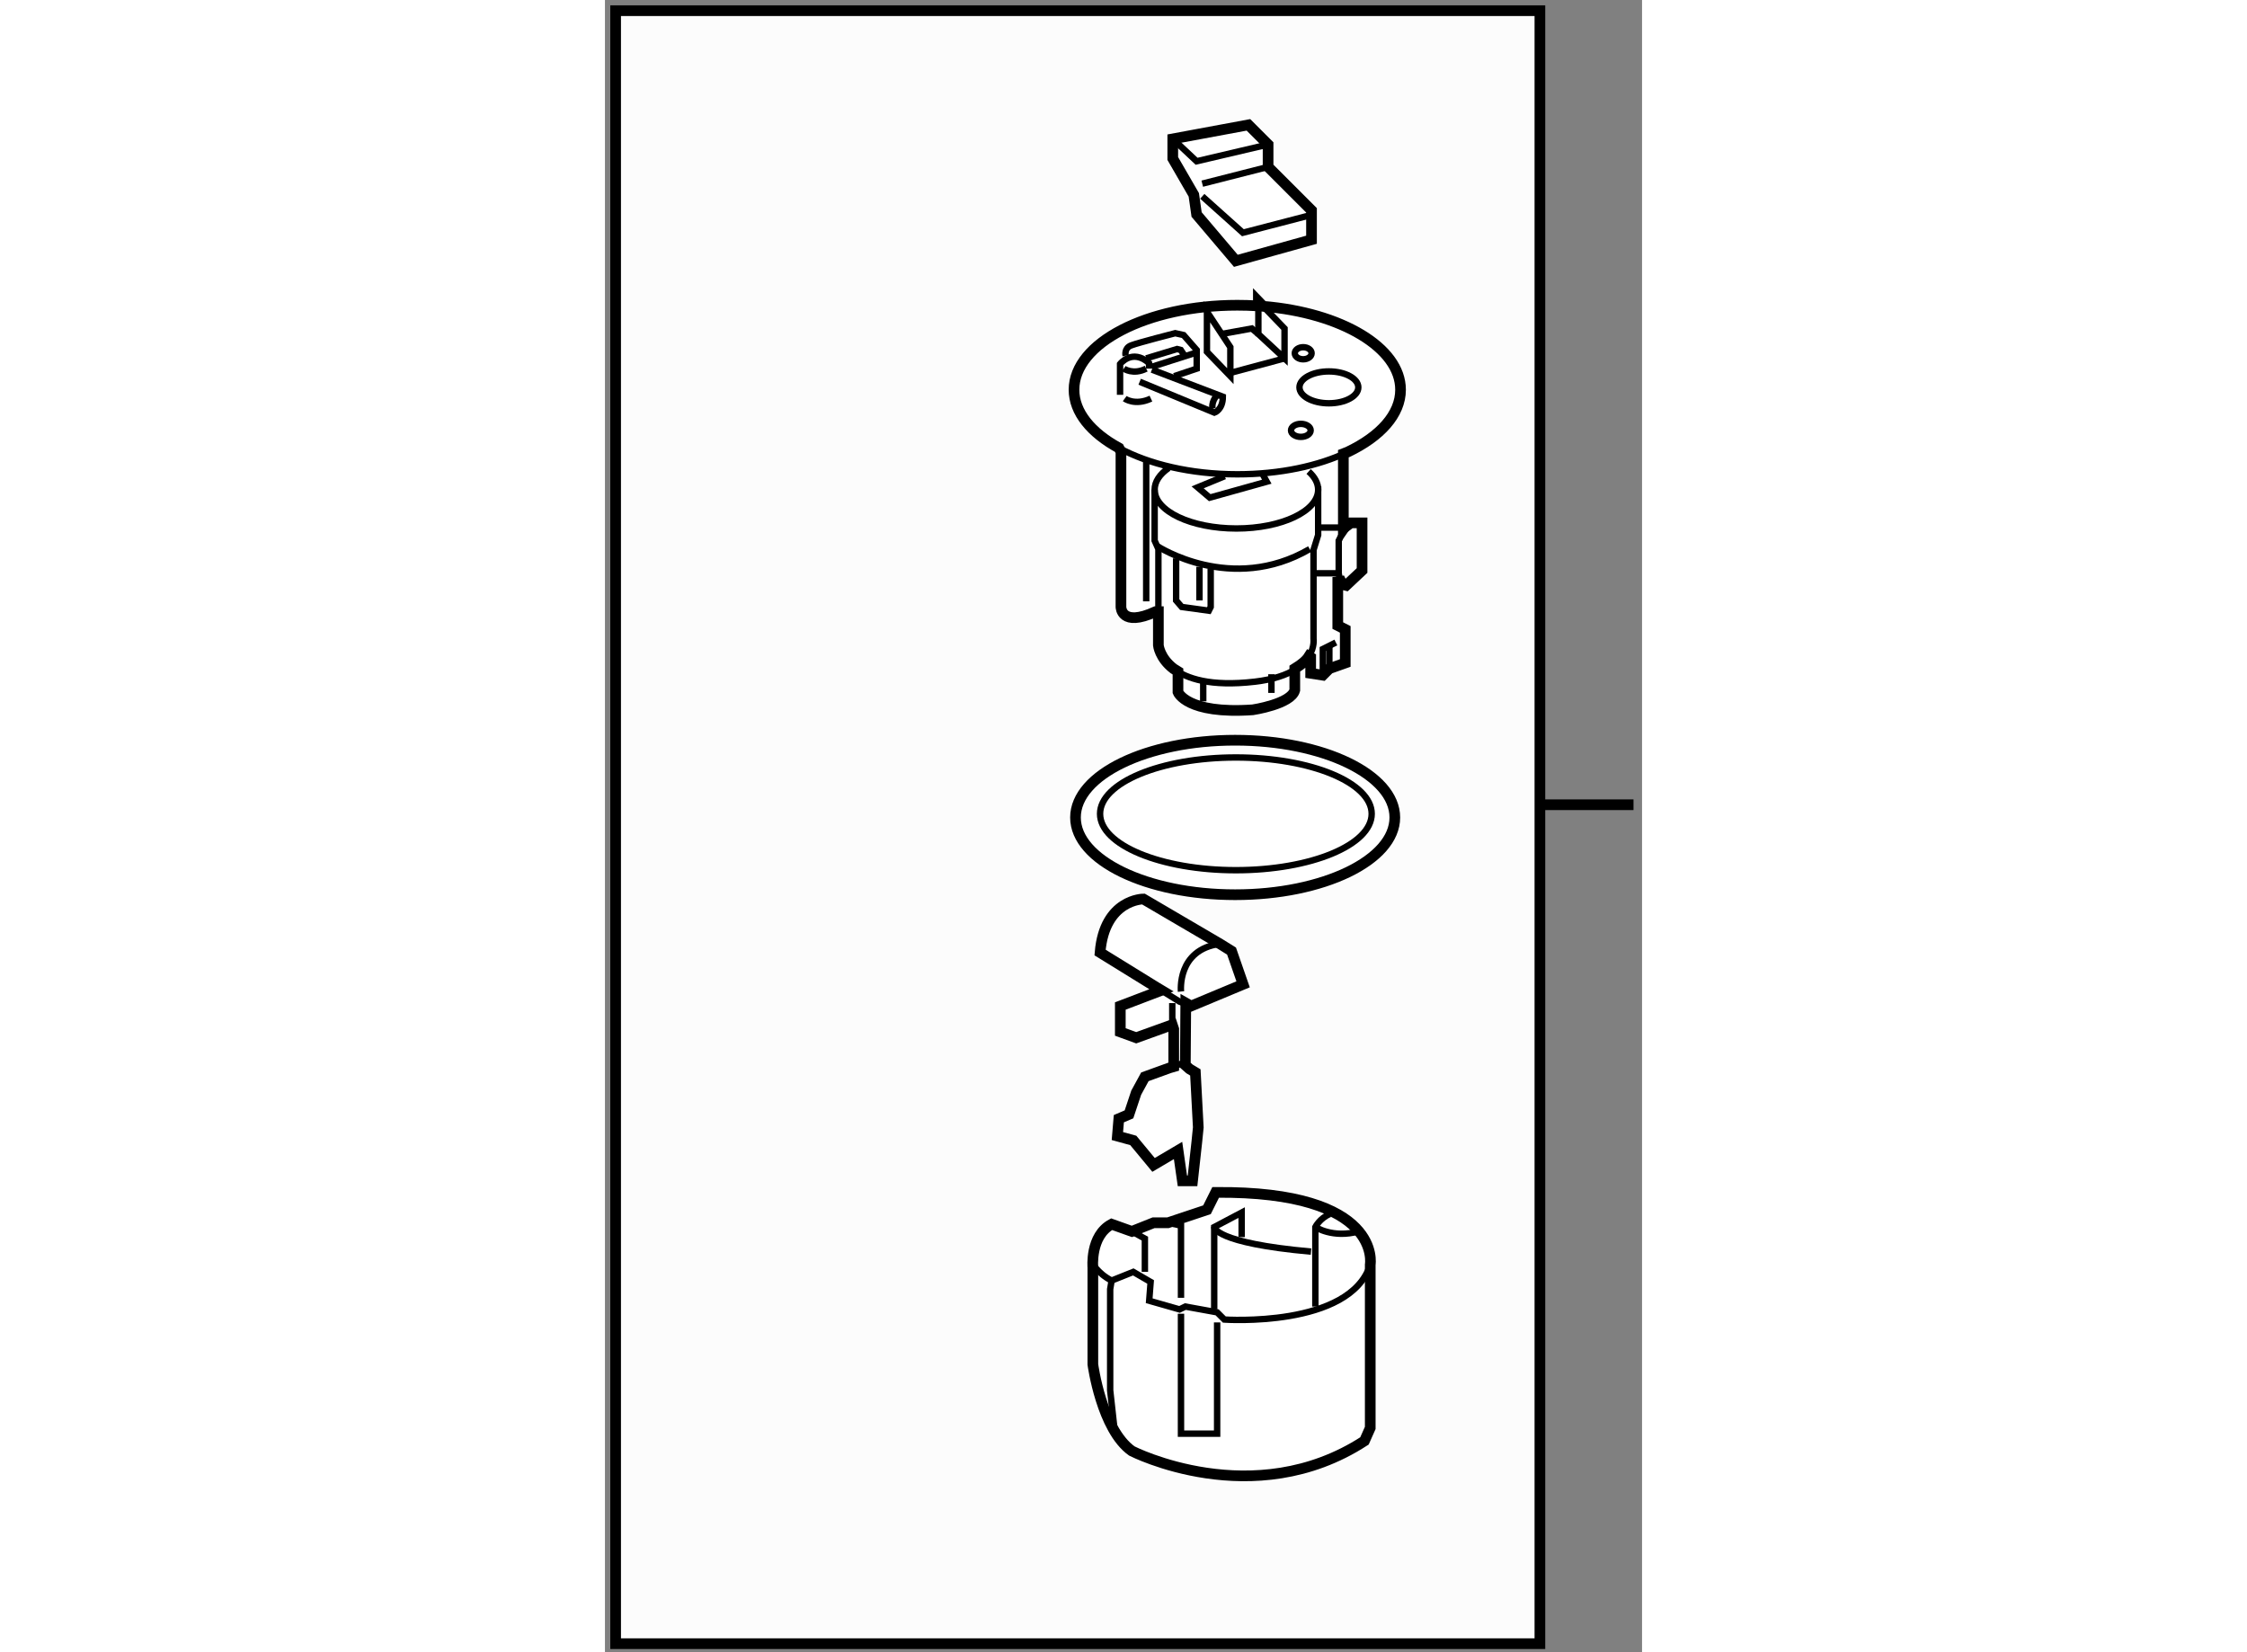 <?xml version="1.0" encoding="utf-8"?>
<!-- Generator: Adobe Illustrator 15.1.0, SVG Export Plug-In . SVG Version: 6.00 Build 0)  -->
<!DOCTYPE svg PUBLIC "-//W3C//DTD SVG 1.1//EN" "http://www.w3.org/Graphics/SVG/1.1/DTD/svg11.dtd">
<svg version="1.1" xmlns="http://www.w3.org/2000/svg" xmlns:xlink="http://www.w3.org/1999/xlink" x="0px" y="0px" width="244.8px"
	 height="180px" viewBox="159.313 9.683 48.56 77.361" enable-background="new 0 0 244.8 180" xml:space="preserve">
	
<rect x="159.313" y="9.683" width="48.56" height="77.361" fill="#808080" stroke="none"/>
	
<g><rect x="159.813" y="10.183" fill="#FCFCFC" stroke="#000000" stroke-width="0.5" width="43.277" height="76.461"></rect><line fill="#FCFCFC" stroke="#000000" stroke-width="0.5" x1="203.201" y1="47.363" x2="207.473" y2="47.363"></line></g><g><path fill="#FFFFFF" stroke="#000000" stroke-width="0.5" d="M187.908,65.514c7.848-0.068,7.238,3.383,7.238,3.383v7.645
			l-0.271,0.609c-5.207,3.383-10.891,0.471-10.891,0.471c-1.422-1.012-1.826-4.057-1.826-4.057v-4.533c0,0-0.137-1.488,0.879-2.029
			l0.947,0.338L185,66.936h0.676l1.826-0.609L187.908,65.514z"></path><path fill="none" stroke="#000000" stroke-width="0.3" d="M182.09,68.76c0,0,0.271,0.541,0.947,0.883l1.014-0.406l0.813,0.471
			l-0.068,0.879l1.422,0.406l0.271-0.133l1.488,0.27l0.338,0.338c0,0,5.885,0.406,6.832-2.57"></path><polyline fill="none" stroke="#000000" stroke-width="0.3" points="187.84,70.992 187.84,67.137 189.125,66.459 189.125,67.609 		
			"></polyline><path fill="none" stroke="#000000" stroke-width="0.3" d="M187.84,67.137c0,0,0,0.744,4.533,1.15"></path><path fill="none" stroke="#000000" stroke-width="0.3" d="M192.576,70.859v-3.723c0,0,0.203-0.406,0.676-0.609"></path><path fill="none" stroke="#000000" stroke-width="0.3" d="M192.576,67.137c0,0,0.813,0.541,2.029,0.203"></path><polyline fill="none" stroke="#000000" stroke-width="0.3" points="185.676,66.936 186.285,67.068 186.285,70.451 		"></polyline><polyline fill="none" stroke="#000000" stroke-width="0.3" points="183.984,67.34 184.594,67.678 184.594,69.236 		"></polyline><polyline fill="none" stroke="#000000" stroke-width="0.3" points="183.037,69.643 182.969,70.045 182.969,74.781 183.172,76.609 
					"></polyline><polyline fill="none" stroke="#000000" stroke-width="0.3" points="186.285,71.195 186.285,76.811 187.977,76.811 187.977,71.602 
					"></polyline></g>



	
<g><ellipse fill="#FFFFFF" stroke="#000000" stroke-width="0.5" cx="188.821" cy="47.959" rx="7.476" ry="3.617"></ellipse><ellipse fill="none" stroke="#000000" stroke-width="0.3" cx="188.855" cy="47.789" rx="6.359" ry="2.639"></ellipse></g>



	
<g><path fill="#FFFFFF" stroke="#000000" stroke-width="0.5" d="M193.232,40.99l0.744-0.264v-1.574l-0.35-0.178v-0.521v-1.531
			l0.145-0.02l0.074,0.15l0.174,0.043l0.744-0.699v-2.232h-0.262h-0.264l-0.35,0.264v-3.502l0.201-0.078
			c1.523-0.723,2.477-1.762,2.477-2.916c0-1.971-2.779-3.605-6.422-3.906l-0.072-0.061l-0.164-0.17v0.186l-0.074,0.021
			c-0.299-0.018-0.604-0.027-0.912-0.027c-4.223,0-7.645,1.771-7.645,3.957c0,1.057,0.801,2.016,2.104,2.727l0.094,0.182v7.262
			c0,0,0,0.965,1.621,0.219h0.131v1.576c0,0,0.055,0.594,0.711,1.096l0.207,0.129v0.965c0,0,0.393,1.047,3.5,0.83
			c0,0,1.793-0.264,1.969-0.92V40.99l0,0c0.311-0.193,0.535-0.371,0.662-0.574l0.082,0.049v0.744l0.568,0.088L193.232,40.99z"></path><path fill="none" stroke="#000000" stroke-width="0.3" d="M194.09,30.848c-1.359,0.648-3.174,1.043-5.168,1.043
			c-2.182,0-4.148-0.475-5.541-1.232"></path><path fill="none" stroke="#000000" stroke-width="0.3" d="M189.834,24.002c0.104,0.008,0.207,0.016,0.311,0.023"></path><ellipse fill="none" stroke="#000000" stroke-width="0.3" cx="193.21" cy="27.82" rx="1.378" ry="0.746"></ellipse><ellipse fill="none" stroke="#000000" stroke-width="0.3" cx="191.897" cy="29.834" rx="0.46" ry="0.305"></ellipse><ellipse fill="none" stroke="#000000" stroke-width="0.3" cx="192.007" cy="26.223" rx="0.394" ry="0.283"></ellipse><path fill="none" stroke="#000000" stroke-width="0.3" d="M183.432,28.17v-1.443c0,0,0.568-0.742,1.357-0.043v0.26"></path><path fill="none" stroke="#000000" stroke-width="0.3" d="M183.607,26.943c0,0,0.438,0.309,1.049,0"></path><path fill="none" stroke="#000000" stroke-width="0.3" d="M184.35,27.557l3.502,1.447c0,0,0.393-0.133,0.393-0.746l-3.324-1.268"></path><path fill="none" stroke="#000000" stroke-width="0.3" d="M187.764,28.826c0,0-0.088-0.307,0.219-0.656"></path><path fill="none" stroke="#000000" stroke-width="0.3" d="M183.65,28.346c0,0,0.48,0.35,1.227,0"></path><path fill="none" stroke="#000000" stroke-width="0.3" d="M183.693,26.334c0,0-0.086-0.35,0.264-0.48
			c0.35-0.133,2.057-0.57,2.057-0.57l0.393,0.088l0.613,0.699v0.264v0.609l-1.051,0.352"></path><line fill="none" stroke="#000000" stroke-width="0.3" x1="184.92" y1="26.857" x2="186.975" y2="26.201"></line><polyline fill="none" stroke="#000000" stroke-width="0.3" points="184.656,26.463 186.102,26.025 186.275,26.07 186.451,26.334 
					"></polyline><polygon fill="none" stroke="#000000" stroke-width="0.3" points="187.5,24.277 187.5,26.156 188.596,27.295 188.596,25.938 		"></polygon><polyline fill="none" stroke="#000000" stroke-width="0.3" points="190.072,23.965 191.133,25.064 191.133,26.463 189.908,25.326 
			189.908,25.238 189.908,23.98 		"></polyline><line fill="none" stroke="#000000" stroke-width="0.3" x1="188.684" y1="27.119" x2="191.133" y2="26.463"></line><polyline fill="none" stroke="#000000" stroke-width="0.3" points="188.156,25.326 189.602,25.064 189.908,25.326 		"></polyline><line fill="none" stroke="#000000" stroke-width="0.3" x1="184.656" y1="31.234" x2="184.656" y2="37.84"></line><path fill="none" stroke="#000000" stroke-width="0.3" d="M192.262,31.76c0.285,0.256,0.445,0.543,0.445,0.852
			c0,1.004-1.715,1.816-3.828,1.816c-2.115,0-3.828-0.813-3.828-1.816c0-0.377,0.24-0.727,0.654-1.014"></path><polyline fill="none" stroke="#000000" stroke-width="0.3" points="185.227,38.32 185.227,35.391 185.051,34.996 185.051,32.611 
					"></polyline><path fill="none" stroke="#000000" stroke-width="0.3" d="M191.639,41.025c-0.412,0.256-1.018,0.475-1.908,0.578
			c-2.066,0.238-3.188-0.146-3.793-0.611"></path><path fill="none" stroke="#000000" stroke-width="0.3" d="M192.707,32.459v2.275l-0.217,0.699v4.156c0,0,0.061,0.387-0.215,0.826"></path><path fill="none" stroke="#000000" stroke-width="0.3" d="M185.182,35.258c0,0,3.457,2.275,7.131,0.133"></path><polyline fill="none" stroke="#000000" stroke-width="0.3" points="186.057,35.826 186.057,37.797 186.32,38.102 187.588,38.277 
			187.676,38.102 187.676,36.309 		"></polyline><line fill="none" stroke="#000000" stroke-width="0.3" x1="187.15" y1="37.797" x2="187.15" y2="36.221"></line><polyline fill="none" stroke="#000000" stroke-width="0.3" points="193.771,36.902 193.715,36.789 193.67,36.525 192.4,36.525 		
			"></polyline><polyline fill="none" stroke="#000000" stroke-width="0.3" points="192.84,34.385 194.064,34.385 194.238,34.164 		"></polyline><polyline fill="none" stroke="#000000" stroke-width="0.3" points="193.67,36.525 193.67,34.996 193.758,34.82 194.152,34.252 		
			"></polyline><polyline fill="none" stroke="#000000" stroke-width="0.3" points="192.926,41.297 192.926,40.072 193.537,39.766 		"></polyline><line fill="none" stroke="#000000" stroke-width="0.3" x1="193.232" y1="39.984" x2="193.232" y2="40.99"></line><line fill="none" stroke="#000000" stroke-width="0.3" x1="187.326" y1="41.557" x2="187.326" y2="42.521"></line><line fill="none" stroke="#000000" stroke-width="0.3" x1="190.52" y1="41.252" x2="190.52" y2="42.127"></line><polyline fill="none" stroke="#000000" stroke-width="0.3" points="188.332,31.979 187.064,32.502 187.631,32.984 190.301,32.238 
			190.037,31.758 		"></polyline></g>



	
<g><path fill="#FFFFFF" stroke="#000000" stroke-width="0.5" d="M185.945,59.627v-1.758l-0.068-0.205l-1.689,0.609l-0.744-0.271
			v-1.215l1.926-0.734l-0.229-0.137l-2.645-1.633c0.203-2.506,2.029-2.506,2.029-2.506l3.584,2.1l0.543,0.338l0.541,1.557
			l-2.436,1.016l-0.248-0.141l-0.021,2.912l0.197,0.174l0.273,0.164l0.137,2.574l-0.068,0.674l-0.201,1.828h-0.475l-0.203-1.422
			L185,64.227l-0.949-1.146l-0.744-0.205l0.068-0.813l0.475-0.203l0.338-1.014l0.406-0.744l1.162-0.42L185.945,59.627z"></path><polyline fill="none" stroke="#000000" stroke-width="0.3" points="185.141,55.916 186.217,56.582 186.758,56.787 		"></polyline><path fill="none" stroke="#000000" stroke-width="0.3" d="M186.285,56.109c0,0-0.203-1.963,1.824-2.232"></path><line fill="none" stroke="#000000" stroke-width="0.3" x1="185.877" y1="57.664" x2="185.877" y2="56.65"></line><polyline fill="none" stroke="#000000" stroke-width="0.3" points="186.686,59.732 186.285,59.492 185.756,59.682 		"></polyline></g>



	
<g><polygon fill="#FFFFFF" stroke="#000000" stroke-width="0.5" points="186.885,18.807 185.9,17.105 185.9,16.186 189.443,15.529 
			190.363,16.449 190.363,17.498 192.396,19.531 192.396,20.908 188.854,21.895 187.016,19.727 		"></polygon><polyline fill="none" stroke="#000000" stroke-width="0.3" points="185.9,16.186 187.016,17.234 190.363,16.449 		"></polyline><polyline fill="none" stroke="#000000" stroke-width="0.3" points="187.281,18.875 189.184,20.58 192.463,19.727 		"></polyline><line fill="none" stroke="#000000" stroke-width="0.3" x1="187.281" y1="18.283" x2="190.363" y2="17.498"></line></g>


</svg>